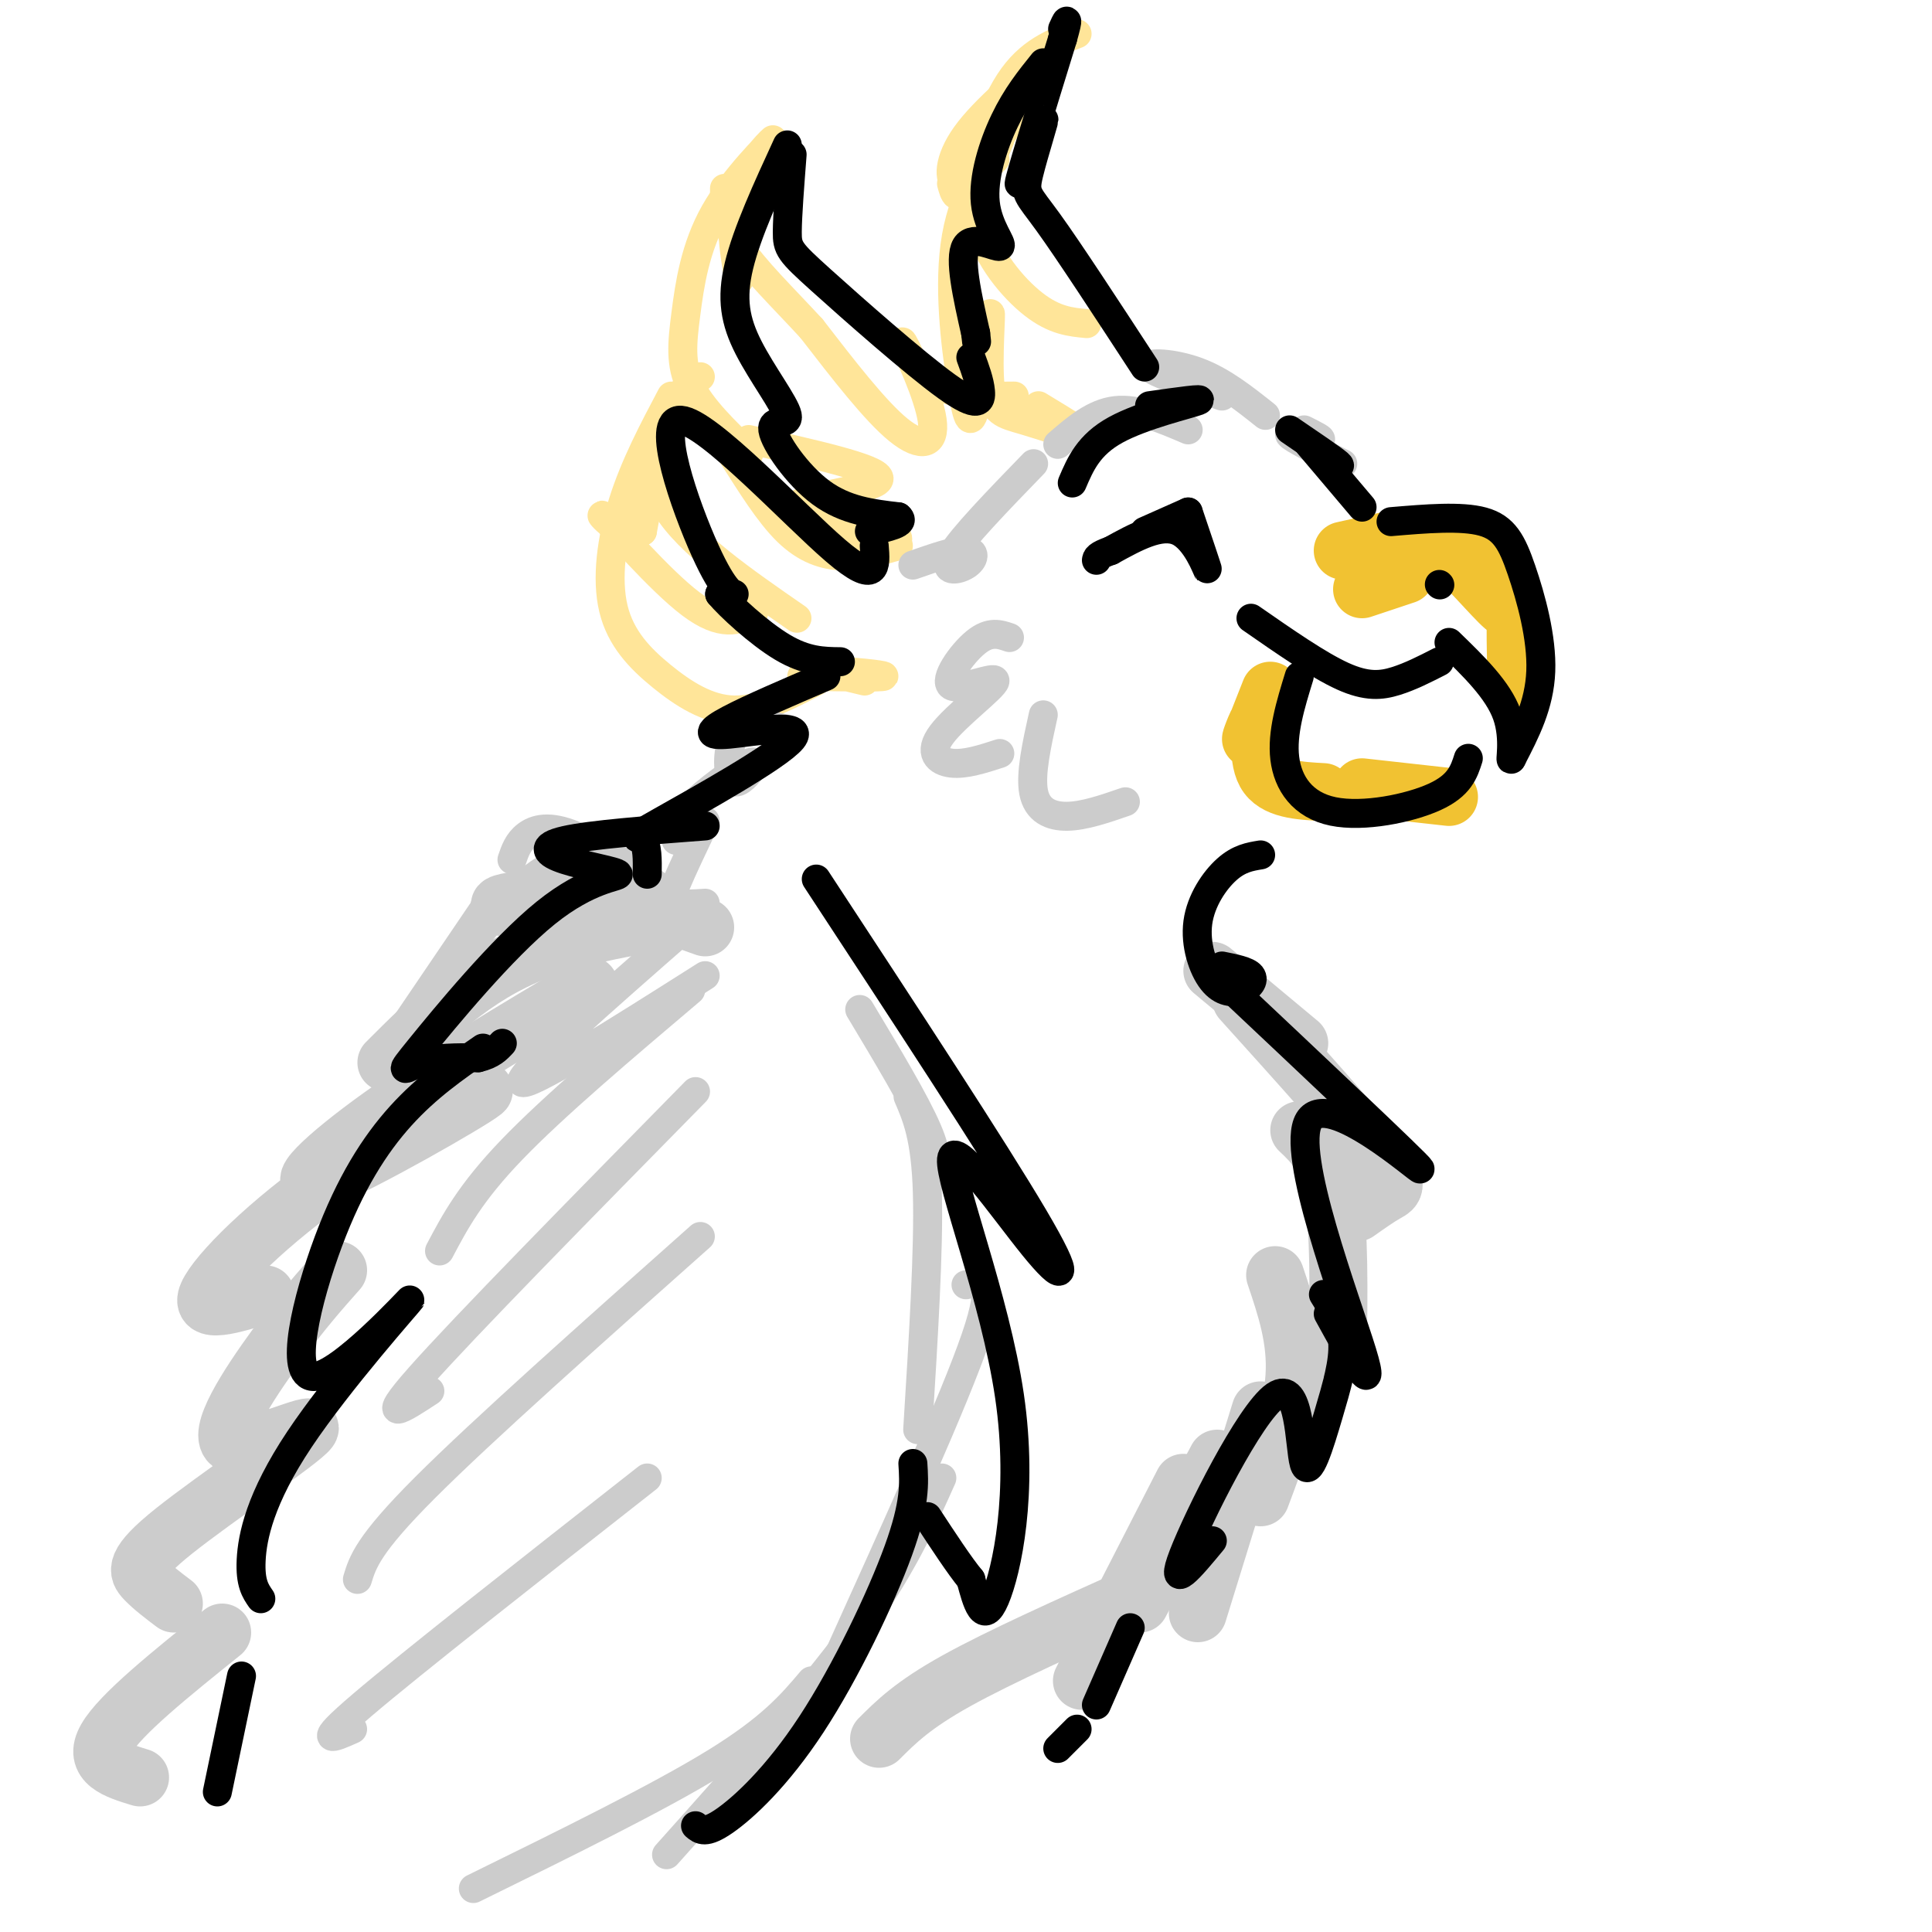 <svg viewBox='0 0 400 400' version='1.1' xmlns='http://www.w3.org/2000/svg' xmlns:xlink='http://www.w3.org/1999/xlink'><g fill='none' stroke='rgb(255,229,153)' stroke-width='6' stroke-linecap='round' stroke-linejoin='round'><path d='M225,67c-3.333,-0.311 -6.667,-0.622 -11,-4c-4.333,-3.378 -9.667,-9.822 -11,-16c-1.333,-6.178 1.333,-12.089 4,-18'/><path d='M197,38c0.578,2.111 1.156,4.222 3,0c1.844,-4.222 4.956,-14.778 9,-21c4.044,-6.222 9.022,-8.111 14,-10'/><path d='M219,10c-7.622,6.378 -15.244,12.756 -19,18c-3.756,5.244 -3.644,9.356 -2,10c1.644,0.644 4.822,-2.178 8,-5'/><path d='M210,24c-5.120,7.504 -10.241,15.009 -12,25c-1.759,9.991 -0.157,22.470 1,30c1.157,7.530 1.869,10.111 3,5c1.131,-5.111 2.682,-17.914 3,-19c0.318,-1.086 -0.595,9.544 0,15c0.595,5.456 2.699,5.738 7,7c4.301,1.262 10.800,3.503 13,4c2.200,0.497 0.100,-0.752 -2,-2'/><path d='M223,89c-1.667,-1.167 -4.833,-3.083 -8,-5'/><path d='M210,82c-6.297,0.073 -12.593,0.147 -17,-3c-4.407,-3.147 -6.923,-9.514 -6,-8c0.923,1.514 5.287,10.907 6,16c0.713,5.093 -2.225,5.884 -7,2c-4.775,-3.884 -11.388,-12.442 -18,-21'/><path d='M168,68c-6.000,-6.511 -12.000,-12.289 -15,-17c-3.000,-4.711 -3.000,-8.356 -3,-12'/><path d='M153,58c-1.111,-6.587 -2.222,-13.174 0,-19c2.222,-5.826 7.778,-10.890 7,-10c-0.778,0.890 -7.889,7.733 -12,15c-4.111,7.267 -5.222,14.956 -6,21c-0.778,6.044 -1.222,10.441 1,15c2.222,4.559 7.111,9.279 12,14'/><path d='M155,91c13.313,2.965 26.626,5.929 27,8c0.374,2.071 -12.190,3.248 -16,5c-3.810,1.752 1.133,4.078 6,5c4.867,0.922 9.656,0.441 12,1c2.344,0.559 2.241,2.160 1,3c-1.241,0.840 -3.621,0.920 -6,1'/><path d='M179,114c-0.833,0.333 0.083,0.667 1,1'/><path d='M186,113c-7.711,2.200 -15.422,4.400 -23,-3c-7.578,-7.400 -15.022,-24.400 -20,-26c-4.978,-1.600 -7.489,12.200 -10,26'/><path d='M133,110c-4.274,2.298 -9.958,-4.958 -8,-3c1.958,1.958 11.560,13.131 18,18c6.440,4.869 9.720,3.435 13,2'/><path d='M165,128c-11.244,-7.778 -22.489,-15.556 -27,-23c-4.511,-7.444 -2.289,-14.556 0,-19c2.289,-4.444 4.644,-6.222 7,-8'/><path d='M139,82c-3.789,7.166 -7.579,14.332 -10,22c-2.421,7.668 -3.474,15.839 -2,22c1.474,6.161 5.474,10.313 10,14c4.526,3.687 9.579,6.911 15,7c5.421,0.089 11.211,-2.955 17,-6'/><path d='M166,140c8.422,0.156 16.844,0.311 17,0c0.156,-0.311 -7.956,-1.089 -10,-1c-2.044,0.089 1.978,1.044 6,2'/></g>
<g fill='none' stroke='rgb(204,204,204)' stroke-width='6' stroke-linecap='round' stroke-linejoin='round'><path d='M253,82c-7.133,-2.444 -14.267,-4.889 -15,-6c-0.733,-1.111 4.933,-0.889 10,1c5.067,1.889 9.533,5.444 14,9'/><path d='M270,89c2.178,1.089 4.356,2.178 3,2c-1.356,-0.178 -6.244,-1.622 -6,-1c0.244,0.622 5.622,3.311 11,6'/><path d='M246,89c-5.250,-2.250 -10.500,-4.500 -15,-4c-4.500,0.500 -8.250,3.750 -12,7'/><path d='M214,96c-7.458,7.696 -14.917,15.393 -17,19c-2.083,3.607 1.208,3.125 3,2c1.792,-1.125 2.083,-2.893 0,-3c-2.083,-0.107 -6.542,1.446 -11,3'/><path d='M163,151c-3.941,-0.948 -7.883,-1.897 -10,0c-2.117,1.897 -2.410,6.638 -2,9c0.410,2.362 1.522,2.344 3,1c1.478,-1.344 3.321,-4.016 1,-3c-2.321,1.016 -8.806,5.719 -12,9c-3.194,3.281 -3.097,5.141 -3,7'/><path d='M146,170c-2.400,5.044 -4.800,10.089 -6,13c-1.200,2.911 -1.200,3.689 0,4c1.200,0.311 3.600,0.156 6,0'/><path d='M140,186c-7.822,-5.378 -15.644,-10.756 -21,-13c-5.356,-2.244 -8.244,-1.356 -10,0c-1.756,1.356 -2.378,3.178 -3,5'/><path d='M119,178c-2.583,0.417 -5.167,0.833 -9,4c-3.833,3.167 -8.917,9.083 -14,15'/><path d='M101,187c0.000,0.000 -19.000,28.000 -19,28'/><path d='M178,209c5.750,9.583 11.500,19.167 14,25c2.500,5.833 1.750,7.917 1,10'/><path d='M188,227c1.833,4.250 3.667,8.500 4,20c0.333,11.500 -0.833,30.250 -2,49'/><path d='M200,266c3.167,-0.833 6.333,-1.667 2,11c-4.333,12.667 -16.167,38.833 -28,65'/><path d='M195,306c-4.250,9.500 -8.500,19.000 -18,32c-9.500,13.000 -24.250,29.500 -39,46'/><path d='M168,348c-4.167,4.917 -8.333,9.833 -20,17c-11.667,7.167 -30.833,16.583 -50,26'/></g>
<g fill='none' stroke='rgb(204,204,204)' stroke-width='12' stroke-linecap='round' stroke-linejoin='round'><path d='M146,192c-7.589,-2.721 -15.177,-5.442 -25,-6c-9.823,-0.558 -21.880,1.046 -16,2c5.880,0.954 29.699,1.257 33,2c3.301,0.743 -13.914,1.927 -27,7c-13.086,5.073 -22.043,14.037 -31,23'/><path d='M122,204c-15.633,9.309 -31.266,18.617 -43,27c-11.734,8.383 -19.570,15.840 -12,13c7.570,-2.840 30.544,-15.978 33,-18c2.456,-2.022 -15.608,7.071 -30,17c-14.392,9.929 -25.112,20.694 -27,25c-1.888,4.306 5.056,2.153 12,0'/><path d='M70,263c-3.778,4.255 -7.556,8.510 -13,16c-5.444,7.490 -12.556,18.214 -9,20c3.556,1.786 17.778,-5.367 16,-3c-1.778,2.367 -19.556,14.253 -28,21c-8.444,6.747 -7.556,8.356 -6,10c1.556,1.644 3.778,3.322 6,5'/><path d='M46,338c-10.583,8.500 -21.167,17.000 -24,22c-2.833,5.000 2.083,6.500 7,8'/><path d='M251,201c0.000,0.000 18.000,15.000 18,15'/><path d='M257,207c11.467,12.711 22.933,25.422 28,32c5.067,6.578 3.733,7.022 2,8c-1.733,0.978 -3.867,2.489 -6,4'/><path d='M269,234c2.833,2.667 5.667,5.333 7,13c1.333,7.667 1.167,20.333 1,33'/><path d='M264,264c2.250,6.667 4.500,13.333 4,21c-0.500,7.667 -3.750,16.333 -7,25'/><path d='M261,292c0.000,0.000 -13.000,42.000 -13,42'/><path d='M252,302c0.000,0.000 -16.000,30.000 -16,30'/><path d='M245,307c0.000,0.000 -21.000,41.000 -21,41'/><path d='M236,330c-14.500,6.500 -29.000,13.000 -38,18c-9.000,5.000 -12.500,8.500 -16,12'/></g>
<g fill='none' stroke='rgb(241,194,50)' stroke-width='12' stroke-linecap='round' stroke-linejoin='round'><path d='M278,114c0.000,0.000 9.000,-2.000 9,-2'/><path d='M295,114c1.142,-1.118 2.284,-2.236 6,1c3.716,3.236 10.006,10.826 11,11c0.994,0.174 -3.309,-7.069 -4,-10c-0.691,-2.931 2.231,-1.552 4,3c1.769,4.552 2.384,12.276 3,20'/><path d='M315,139c0.244,-0.044 -0.644,-10.156 -1,-11c-0.356,-0.844 -0.178,7.578 0,16'/><path d='M263,143c-1.958,4.982 -3.917,9.964 -4,10c-0.083,0.036 1.708,-4.875 2,-4c0.292,0.875 -0.917,7.536 1,11c1.917,3.464 6.958,3.732 12,4'/><path d='M282,163c0.000,0.000 18.000,2.000 18,2'/><path d='M291,119c0.000,0.000 -9.000,3.000 -9,3'/></g>
<g fill='none' stroke='rgb(0,0,0)' stroke-width='6' stroke-linecap='round' stroke-linejoin='round'><path d='M237,76c-7.855,-12.032 -15.710,-24.064 -20,-30c-4.290,-5.936 -5.016,-5.777 -4,-10c1.016,-4.223 3.774,-12.829 3,-11c-0.774,1.829 -5.078,14.094 -5,13c0.078,-1.094 4.539,-15.547 9,-30'/><path d='M220,8c1.500,-5.333 0.750,-3.667 0,-2'/><path d='M216,13c-2.778,3.448 -5.557,6.896 -8,12c-2.443,5.104 -4.552,11.863 -4,17c0.552,5.137 3.764,8.652 3,9c-0.764,0.348 -5.504,-2.472 -7,0c-1.496,2.472 0.252,10.236 2,18'/><path d='M202,69c0.333,3.000 0.167,1.500 0,0'/><path d='M201,74c0.907,2.459 1.815,4.919 2,7c0.185,2.081 -0.352,3.785 -7,-1c-6.648,-4.785 -19.405,-16.057 -26,-22c-6.595,-5.943 -7.027,-6.555 -7,-10c0.027,-3.445 0.514,-9.722 1,-16'/><path d='M163,30c-4.171,9.067 -8.343,18.134 -10,25c-1.657,6.866 -0.800,11.530 2,17c2.800,5.470 7.544,11.744 8,14c0.456,2.256 -3.377,0.492 -3,3c0.377,2.508 4.965,9.288 10,13c5.035,3.712 10.518,4.356 16,5'/><path d='M186,107c1.667,1.333 -2.167,2.167 -6,3'/><path d='M181,113c0.341,4.226 0.683,8.453 -8,1c-8.683,-7.453 -26.389,-26.585 -32,-27c-5.611,-0.415 0.874,17.888 5,27c4.126,9.112 5.893,9.032 6,9c0.107,-0.032 -1.447,-0.016 -3,0'/><path d='M149,123c1.889,2.311 8.111,8.089 13,11c4.889,2.911 8.444,2.956 12,3'/><path d='M222,100c1.689,-3.956 3.378,-7.911 9,-11c5.622,-3.089 15.178,-5.311 17,-6c1.822,-0.689 -4.089,0.156 -10,1'/><path d='M267,89c4.417,3.000 8.833,6.000 10,7c1.167,1.000 -0.917,0.000 -3,-1'/><path d='M271,92c0.000,0.000 11.000,13.000 11,13'/><path d='M288,108c7.280,-0.613 14.560,-1.226 19,0c4.440,1.226 6.042,4.292 8,10c1.958,5.708 4.274,14.060 4,21c-0.274,6.940 -3.137,12.470 -6,18'/><path d='M313,157c-0.622,1.467 0.822,-3.867 -1,-9c-1.822,-5.133 -6.911,-10.067 -12,-15'/><path d='M298,137c-3.000,1.533 -6.000,3.067 -9,4c-3.000,0.933 -6.000,1.267 -11,-1c-5.000,-2.267 -12.000,-7.133 -19,-12'/><path d='M269,140c-1.815,5.899 -3.631,11.798 -3,17c0.631,5.202 3.708,9.708 10,11c6.292,1.292 15.798,-0.631 21,-3c5.202,-2.369 6.101,-5.185 7,-8'/><path d='M261,177c-2.230,0.365 -4.460,0.729 -7,3c-2.540,2.271 -5.391,6.448 -6,11c-0.609,4.552 1.022,9.478 3,12c1.978,2.522 4.302,2.641 6,2c1.698,-0.641 2.771,-2.040 2,-3c-0.771,-0.960 -3.385,-1.480 -6,-2'/><path d='M252,202c20.720,19.512 41.440,39.024 42,40c0.560,0.976 -19.042,-16.583 -23,-10c-3.958,6.583 7.726,37.310 11,48c3.274,10.690 -1.863,1.345 -7,-8'/><path d='M274,268c1.884,3.017 3.768,6.033 4,10c0.232,3.967 -1.189,8.883 -3,15c-1.811,6.117 -4.011,13.433 -5,10c-0.989,-3.433 -0.766,-17.617 -6,-14c-5.234,3.617 -15.924,25.033 -19,33c-3.076,7.967 1.462,2.483 6,-3'/><path d='M169,182c18.402,28.053 36.803,56.107 45,70c8.197,13.893 6.188,13.626 0,6c-6.188,-7.626 -16.556,-22.611 -17,-18c-0.444,4.611 9.034,28.818 12,49c2.966,20.182 -0.581,36.338 -3,42c-2.419,5.662 -3.709,0.831 -5,-4'/><path d='M201,327c-2.333,-2.833 -5.667,-7.917 -9,-13'/><path d='M189,303c0.268,4.125 0.536,8.250 -3,18c-3.536,9.750 -10.875,25.125 -18,36c-7.125,10.875 -14.036,17.250 -18,20c-3.964,2.750 -4.982,1.875 -6,1'/><path d='M146,171c-11.856,0.900 -23.713,1.800 -29,3c-5.287,1.200 -4.006,2.700 0,4c4.006,1.300 10.736,2.401 11,3c0.264,0.599 -5.940,0.697 -15,8c-9.060,7.303 -20.978,21.812 -26,28c-5.022,6.188 -3.149,4.054 0,3c3.149,-1.054 7.575,-1.027 12,-1'/><path d='M99,219c2.833,-0.667 3.917,-1.833 5,-3'/><path d='M100,217c-5.784,4.002 -11.568,8.004 -17,14c-5.432,5.996 -10.512,13.986 -15,26c-4.488,12.014 -8.385,28.054 -3,28c5.385,-0.054 20.052,-16.200 20,-16c-0.052,0.200 -14.822,16.746 -23,29c-8.178,12.254 -9.765,20.215 -10,25c-0.235,4.785 0.883,6.392 2,8'/><path d='M237,110c0.000,0.000 9.000,-4.000 9,-4'/><path d='M246,106c2.044,6.044 4.089,12.089 4,12c-0.089,-0.089 -2.311,-6.311 -6,-8c-3.689,-1.689 -8.844,1.156 -14,4'/><path d='M230,114c-2.833,1.000 -2.917,1.500 -3,2'/></g>
<g fill='none' stroke='rgb(204,204,204)' stroke-width='6' stroke-linecap='round' stroke-linejoin='round'><path d='M209,132c-2.030,-0.703 -4.060,-1.405 -7,1c-2.940,2.405 -6.791,7.918 -5,9c1.791,1.082 9.222,-2.267 9,-1c-0.222,1.267 -8.098,7.149 -11,11c-2.902,3.851 -0.829,5.672 2,6c2.829,0.328 6.415,-0.836 10,-2'/><path d='M216,148c-1.356,6.133 -2.711,12.267 -2,16c0.711,3.733 3.489,5.067 7,5c3.511,-0.067 7.756,-1.533 12,-3'/><path d='M142,192c-17.333,15.167 -34.667,30.333 -34,32c0.667,1.667 19.333,-10.167 38,-22'/><path d='M143,205c-14.167,12.000 -28.333,24.000 -37,33c-8.667,9.000 -11.833,15.000 -15,21'/><path d='M144,226c-23.917,24.333 -47.833,48.667 -57,59c-9.167,10.333 -3.583,6.667 2,3'/><path d='M145,256c-22.583,20.083 -45.167,40.167 -57,52c-11.833,11.833 -12.917,15.417 -14,19'/><path d='M134,306c-24.417,19.167 -48.833,38.333 -59,47c-10.167,8.667 -6.083,6.833 -2,5'/></g>
<g fill='none' stroke='rgb(0,0,0)' stroke-width='6' stroke-linecap='round' stroke-linejoin='round'><path d='M234,337c0.000,0.000 -7.000,16.000 -7,16'/><path d='M223,358c0.000,0.000 -4.000,4.000 -4,4'/><path d='M50,347c0.000,0.000 -5.000,24.000 -5,24'/><path d='M298,121c0.000,0.000 0.100,0.100 0.1,0.1'/><path d='M171,140c-7.848,3.362 -15.697,6.724 -20,9c-4.303,2.276 -5.062,3.466 0,3c5.062,-0.466 15.944,-2.589 13,1c-2.944,3.589 -19.716,12.889 -27,17c-7.284,4.111 -5.081,3.032 -4,4c1.081,0.968 1.041,3.984 1,7'/></g>
</svg>